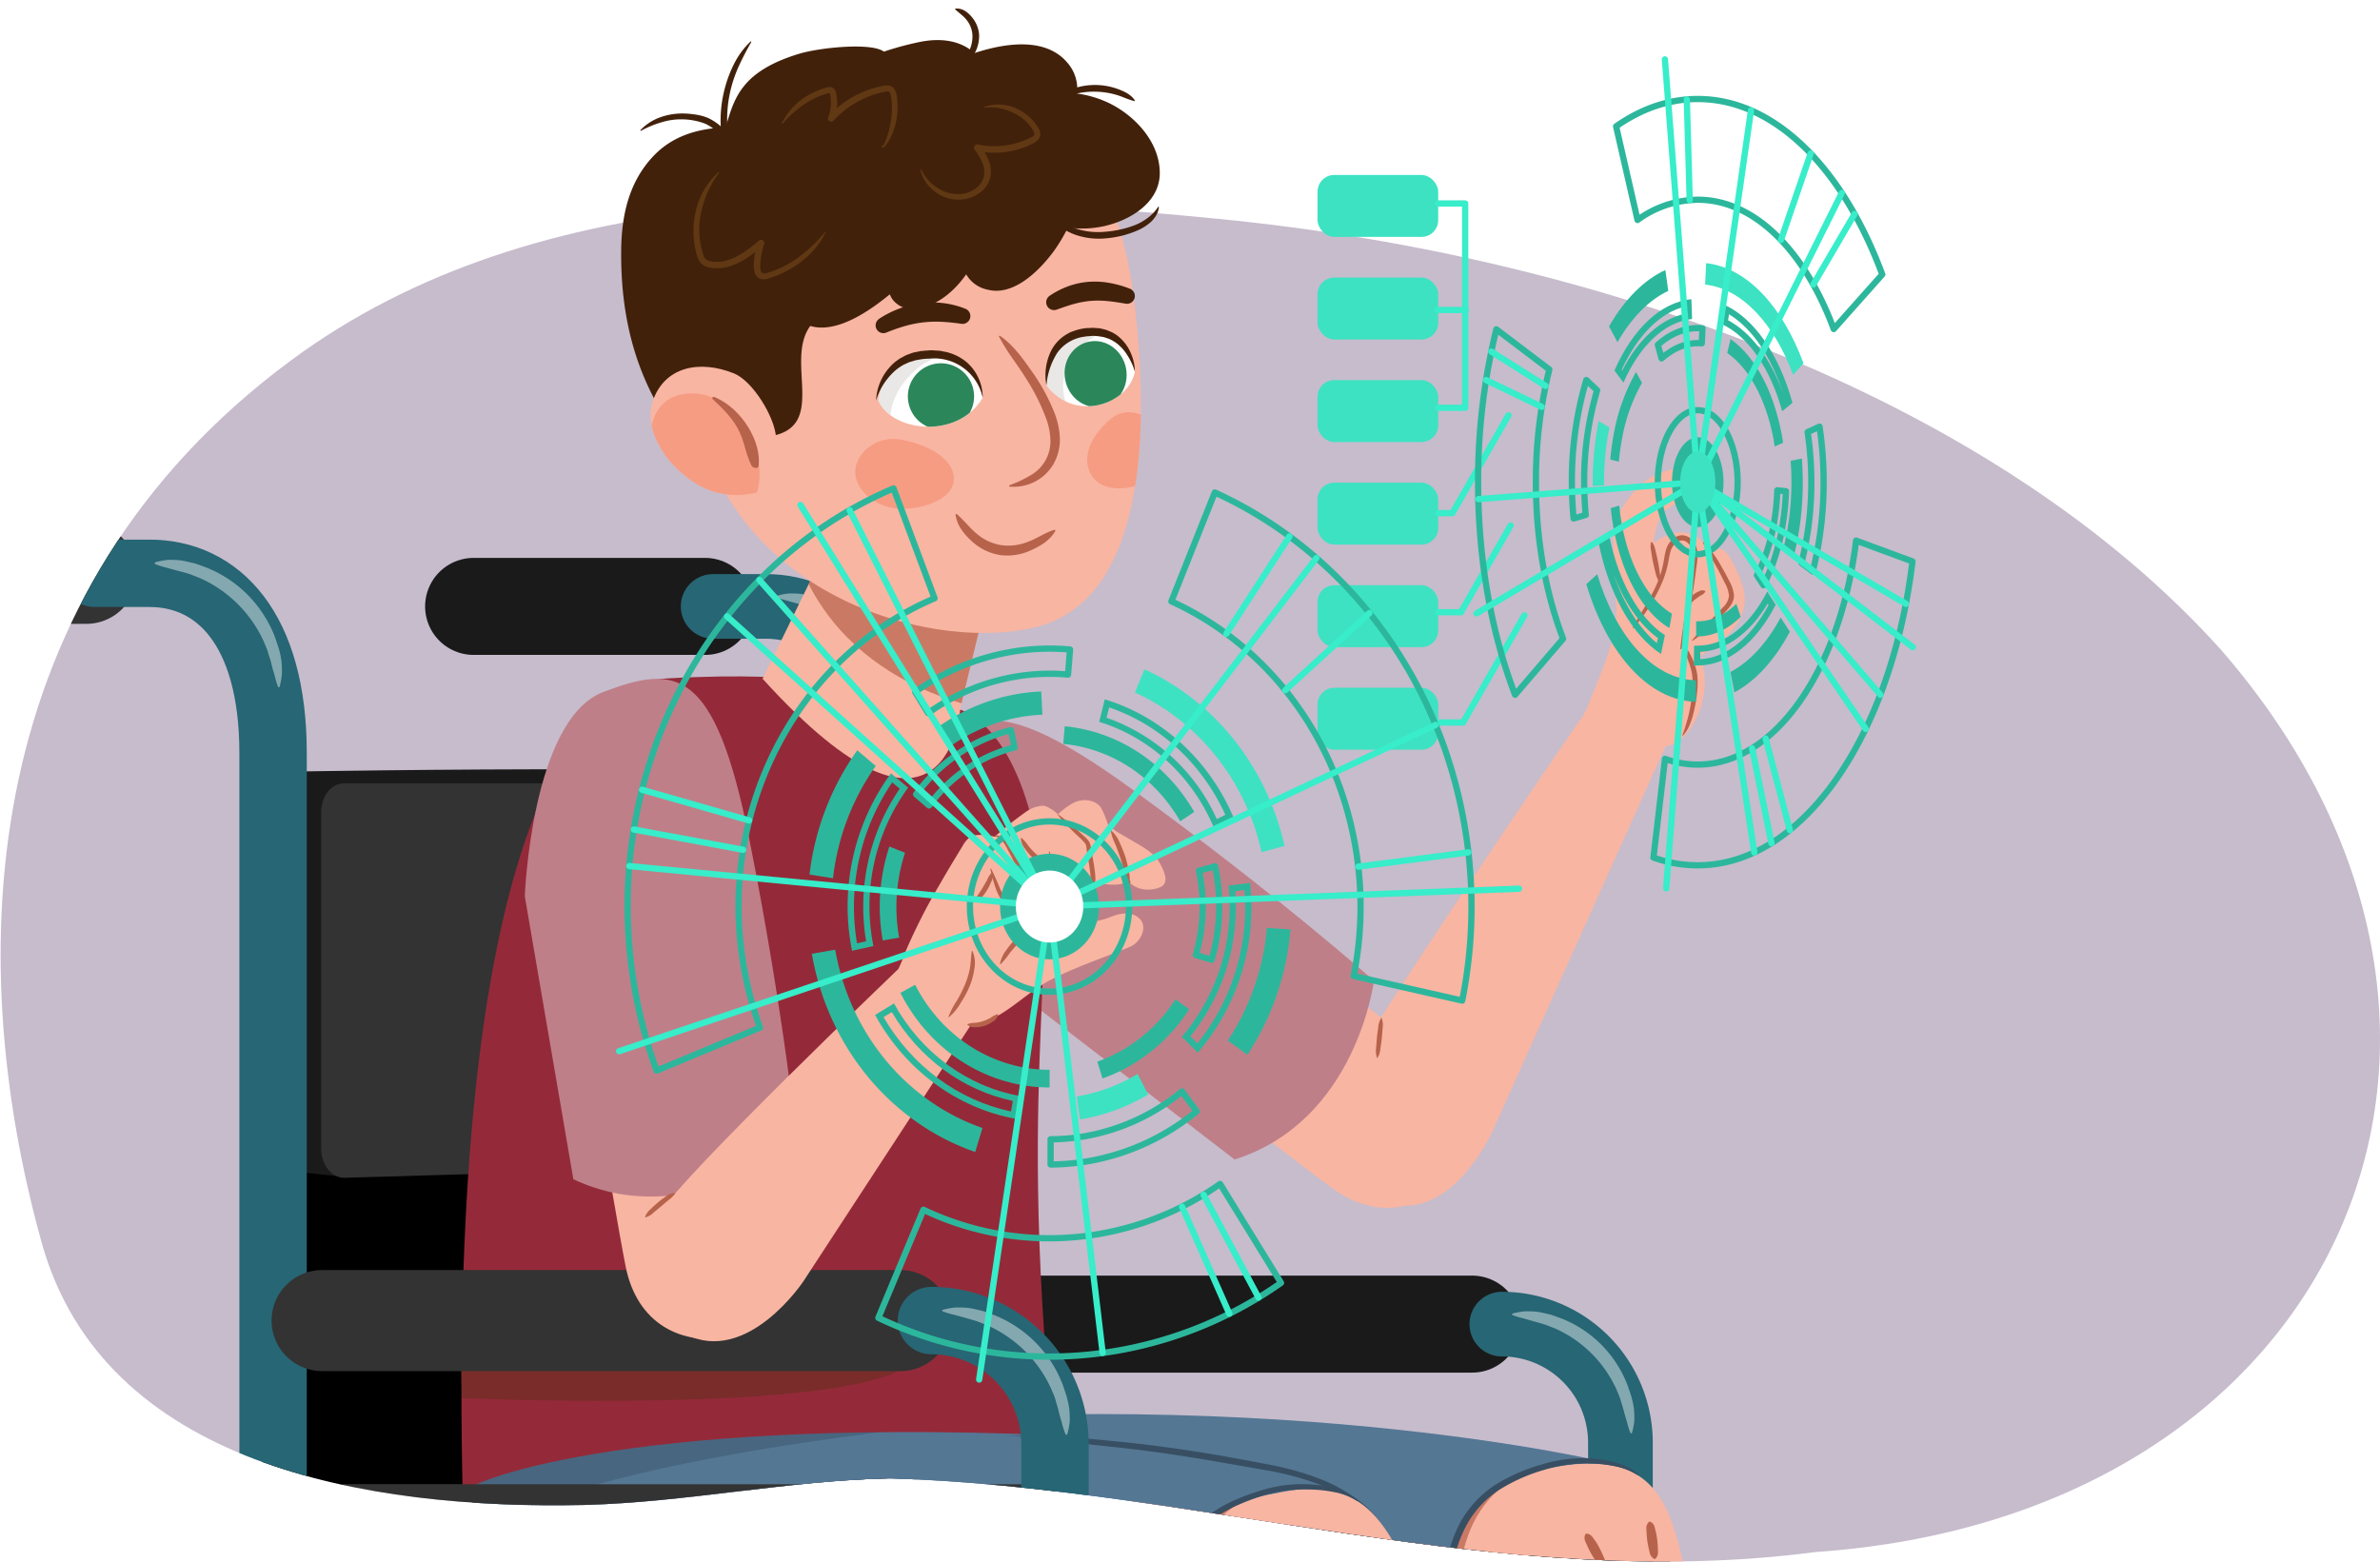 <svg xmlns="http://www.w3.org/2000/svg" xmlns:xlink="http://www.w3.org/1999/xlink" width="760" height="498.72" viewBox="0 0 760 498.72"><defs><clipPath id="a"><path d="M755.57-474.83c-19.47-242.94-328.15-226.54-509.06-224-45.92,2.9-93.28,8.88-132.83,32.83C4.76-592.87-20.6-419.3,17.12-298.85,61.18-185.93,148.61-174.29,254.86-194,407.08-208.32,613-92.1,720.23-246.19a260.63,260.63,0,0,0,37.11-100.65C763.51-388.5,758-432.56,755.57-474.83Z" fill="none"/></clipPath><clipPath id="b"><path d="M709.06,207.33C638.65,129.21,475.8-11.18,349.45-23.49,242.67-33.9,172.34,56.32,92.84,115.16-7,189.07-12.49,303.79,13.26,396.7c19.78,71.35,103.9,85.46,173.38,83.95,32.61-.86,64.74-7.78,97.36-8.51,98.67,3,195.63,36.68,295.65,23.55C748.16,484.1,814.89,328.81,709.06,207.33Z" fill="none"/></clipPath><clipPath id="c"><path d="M295.55,812.19C220.8,812.19,160,738.26,160,647.39s60.82-164.8,135.57-164.8,135.56,73.93,135.56,164.8S370.3,812.19,295.55,812.19Zm0-298c-57.3,0-103.92,59.73-103.92,133.15s46.62,133.15,103.92,133.15,103.91-59.73,103.91-133.15S352.85,514.24,295.55,514.24Z" fill="none"/></clipPath><clipPath id="d"><polygon points="507.25 467.89 445.84 459.97 436.6 533.68 487.32 532.56 487.32 483.2 507.25 467.89" fill="none"/></clipPath><clipPath id="e"><polygon points="424.07 476.65 362.66 468.73 353.41 542.43 404.13 541.31 404.13 491.95 424.07 476.65" fill="none"/></clipPath><clipPath id="f"><path d="M150.72,466.41S143,548.34,218.91,554s150.51,2.93,188.23,1.51c-26.31-1.94-34.74-15.43-34.84-37.8-.21-48.13,51.77-41.07,51.77-41.07S299.31,437.52,150.72,466.41Z" fill="none"/></clipPath><clipPath id="g"><path d="M86.39,861.9c-83.06,0-150.63-82.14-150.63-183.11S3.33,495.68,86.39,495.68,237,577.82,237,678.79,169.45,861.9,86.39,861.9Zm0-331c-63.67,0-115.46,66.36-115.46,147.94S22.72,826.73,86.39,826.73s115.46-66.36,115.46-147.94S150.05,530.85,86.39,530.85Z" fill="none"/></clipPath><clipPath id="h"><path d="M313.67,197.13l-7,29.06s-3.81,56.06-63.15-9.41L262.41,178Z" fill="#f8b5a2"/></clipPath><clipPath id="i"><path d="M362.24,96.47c5.89,49.43.55,95.11-30.52,103.56s-95.13-7.33-109.38-65.5c-11.63-47.45-.77-96.5,55.59-106.81C331.79,17.87,356.46,48,362.24,96.47Z" fill="#f8b5a2"/></clipPath><clipPath id="j"><path d="M208.39,128.26c3.72-11.21,15-13.43,26-9,5.9,2.38,13,13.77,13.44,20.52.14,2.4,1.21,15.94-6.41,17.61-11.44,2.5-19.45-1.89-25.92-8.37C210.43,143.94,206,135.51,208.39,128.26Z" fill="#f8b5a2"/></clipPath><clipPath id="k"><path d="M280.44,127.93c4.18,9.77,25.11,12.75,33.37-.88C311.11,109.78,282.86,107.21,280.44,127.93Z" fill="none"/></clipPath><clipPath id="l"><path d="M362.39,118.64c-1.82,10.28-18.91,16.59-28.23,4.5C333.43,105.7,356.75,98.63,362.39,118.64Z" fill="none"/></clipPath></defs><path d="M709.06,207.33c-70.41-78.12-194-125.14-320.32-137.46C282,59.46,172.34,56.32,92.84,115.16-7,189.07-12.49,303.79,13.26,396.7c19.78,71.35,103.9,85.46,173.38,83.95,32.61-.86,64.74-7.78,97.36-8.51,98.67,3,195.63,36.68,295.65,23.55C748.16,484.1,814.89,328.81,709.06,207.33Z" fill="#c6bccc"/><g clip-path="url(#a)"><path d="M206.76,157.22a11.85,11.85,0,0,0-2.12,7.42c.25,4.36-.27,8,2,9.37s11.18,4.1,24.54,8.07,18,8.09,27,12.32,22.21,5.65,28,5.32,11.28-.65,13.19-5.51,4.55-16-3.48-22.42S206.76,157.22,206.76,157.22Z" fill="#dbb991"/><path d="M238.4,79.13s1.74,43,4.94,47.88,15,18.85,30.77,27.43,26.42,15.26,24.66,22.66-7.21,14.28-22.82,9.34S252.52,172.46,237,169s-30.29-6.29-30.1-15.79,3.92-20.66,2.69-29.34-2.77-48-2.77-48S237,66.81,238.4,79.13Z" fill="#d4d4dd"/><path d="M269.2,183.18s2.63-17.67,17.78-20.73c0,0,14.07,3.57,10.5,17.64S269.2,183.18,269.2,183.18Z" fill="#fff"/><path d="M208.16,137.07s17.06,11.06,15.07,27.23c0,0-15,.13-17.52-6.29S205.48,154,208.16,137.07Z" fill="#fff"/><path d="M248.12,134s-17.12,6.82-23,32L243,171.55s3.32-18.43,16-27.19C258.93,144.36,257.91,139.31,248.12,134Z" fill="#8c6239"/><path d="M271.74,151.29s-13.06,4.89-18.15,27.08l15,5.58s-1.87-12.67,15.71-24.26C284.27,159.69,280.28,156,271.74,151.29Z" fill="#8c6239"/><path d="M300.25,190.15c-1.91,4.85-7.37,5.17-13.19,5.5s-19-1.09-28-5.32S245.41,182,232,178s-22.28-6.74-24.54-8.07-1.75-5-2-9.38c0-.2,0-.39,0-.59a11.66,11.66,0,0,0-.84,5c.25,4.37-.27,8,2,9.37s11.18,4.1,24.54,8.08,18,8.09,27,12.31,22.22,5.66,28,5.32,11.28-.65,13.19-5.5a29.78,29.78,0,0,0,1.86-7.54A29.18,29.18,0,0,1,300.25,190.15Z" fill="#604832"/><path d="M202.72,96.61l.85,12.75s2.16,4.13,19,1.94,18.71-6.1,18.71-6.1L237.75,91Z" fill="#566037"/><path d="M154.13-121.56s18.18,61.22,23,106.88,12.69,97.54,25.51,111.3a52.6,52.6,0,0,0,35.9-3.57s12.06-.46,10.29-56.44-26-191.69-26-191.69S151.32-168.59,154.13-121.56Z" fill="#7a8758"/><path d="M221,102c-.62.39-.95.65-.92,1s.31,2.38.31,2.38.24,2,.31,2.37.45.53,1.15.75c.62-.39,1-.65.92-1s-.31-2.37-.31-2.37-.24-2-.31-2.37S221.67,102.17,221,102Z" fill="#8b966d"/><path d="M229.55,100.1c-.62.39-1,.65-.92,1s.31,2.38.31,2.38.24,2,.31,2.37.44.53,1.14.75c.63-.4,1-.65.92-1s-.3-2.37-.3-2.37-.24-2-.31-2.37S230.25,100.32,229.55,100.1Z" fill="#8b966d"/><path d="M237.31,97.62c-.62.4-.95.65-.92,1s.31,2.37.31,2.37.24,2,.31,2.37.44.53,1.14.75c.63-.39,1-.65.92-1s-.3-2.38-.3-2.38-.24-2-.31-2.37S238,97.84,237.31,97.62Z" fill="#8b966d"/><path d="M125.77,138.91a11.94,11.94,0,0,1,2.55,7.29c0,4.37.73,8-1.45,9.47s-10.93,4.74-24.05,9.47S85.34,174.25,76.59,179s-21.85,6.93-27.68,6.93-11.3,0-13.48-4.74S30,165.51,37.61,158.58,125.77,138.91,125.77,138.91Z" fill="#dbb991"/><path d="M89.71,62.77s.73,43-2.19,48.09S73.68,130.53,58.38,140s-25.5,16.76-23.32,24.05,8,13.84,23.32,8S81,156.76,96.27,152.39s29.87-8,29.14-17.49-5.1-20.4-4.37-29.14,0-48.09,0-48.09S90.44,50.39,89.71,62.77Z" fill="#d4d4dd"/><path d="M123.15,74.8l.8,12.75s-1.61,4.37-18.54,4.37-19.34-3.65-19.34-3.65L87.68,73.7Z" fill="#566037"/><path d="M137.43-138.32s-4.37,53.55-3.28,99.45,0,98.36-10.93,113.67a52.58,52.58,0,0,1-36.06,1.09S75.14,77,69.67,21.24,70.76-172.2,70.76-172.2,134.15-185.32,137.43-138.32Z" fill="#7a8758"/><path d="M105.74,82.45c-.67.3-1,.51-1,.88s0,2.39,0,2.39,0,2,0,2.4.38.58,1,.88c.66-.3,1-.51,1-.88s0-2.4,0-2.4,0-2,0-2.39S106.4,82.75,105.74,82.45Z" fill="#8b966d"/><path d="M97,81.72c-.66.3-1,.51-1,.88S96,85,96,85s0,2,0,2.39.38.58,1,.88c.67-.3,1-.51,1.05-.88S98,85,98,85s0-2,0-2.4S97.66,82,97,81.72Z" fill="#8b966d"/><path d="M89,80.26c-.67.31-1,.52-1,.88s0,2.4,0,2.4,0,2,0,2.39.37.58,1,.89c.67-.31,1-.52,1-.89s0-2.39,0-2.39,0-2,0-2.4S89.65,80.57,89,80.26Z" fill="#8b966d"/><path d="M64.94,168.42S61.29,150.93,46,148.75c0,0-13.84,4.37-9.47,18.21S64.94,168.42,64.94,168.42Z" fill="#fff"/><path d="M123.22,118.88s-16.39,12-13.48,28.05c0,0,14.94-.73,17.13-7.29S126.87,135.63,123.22,118.88Z" fill="#fff"/><path d="M83.15,118.15s17.49,5.83,24.77,30.6l-17.48,6.56S86.07,137.09,73,129.08C73,129.08,73.68,124,83.15,118.15Z" fill="#8c6239"/><path d="M60.56,136.73s13.32,4.13,19.68,26l-14.62,6.43s1.14-12.75-17.08-23.32C48.54,145.83,52.3,141.87,60.56,136.73Z" fill="#8c6239"/><path d="M34.33,177.16c2.19,4.74,7.65,4.74,13.48,4.74s19-2.19,27.69-6.92,13.12-9.11,26.23-13.85,21.86-8,24-9.47,1.46-5.1,1.46-9.47c0-.21,0-.39,0-.59a11.6,11.6,0,0,1,1.13,5c0,4.37.73,8-1.45,9.47s-10.93,4.74-24.05,9.48-17.48,9.1-26.23,13.84-21.85,6.92-27.68,6.92-11.3,0-13.48-4.73a29.81,29.81,0,0,1-2.29-7.43A30.15,30.15,0,0,0,34.33,177.16Z" fill="#604832"/><path d="M227.72-120.83s-19.67,18.21-51,18.21c0,0,6.56,75.78,3.64,107.83,0,0-8-54.64-14.57-80.14s-10.2-36.43-10.2-36.43,47.36-2.92,69.95-19Z" fill="#646d46"/></g><g clip-path="url(#b)"><path d="M315.11,263.47s11.15-22.86,43.66,0,98.79,74.23,98.79,74.23,18.64,20.75,8.43,34.86-25.72,17.61-40.31,7.11-102.51-79.14-102.51-79.14S305.06,283.46,315.11,263.47Z" fill="#f8b5a2"/><path d="M295.78,249.41c11-21.95,20.39-30.37,66.27,3.05s76.69,60.78,76.69,60.78-5.52,44.78-44.51,57.07l-72.67-55.95S284.81,271.36,295.78,249.41Z" fill="#bf7f88"/><path d="M532.3,237.36,476.73,361s-12.94,29.7-34.27,23.17C427.3,379.53,422.67,362,428.07,347c4.31-12,76.75-117.52,76.75-117.52Z" fill="#f8b5a2"/><path d="M515.11,180.62l.2-13.48s3.33-7.68,8.93-12.53c4.15-3.61,9.19-4.72,13.48-5.69,1.44-.33,3.22-.5,4.13.67a3.07,3.07,0,0,1,.53,2c-.16,5.6-11.19,11.71-11.19,11.71a30.45,30.45,0,0,0-3.14,9.3c-1,5.72-1,13.6.2,18.32a53.23,53.23,0,0,1,5.8-15.81c.75-1.35,1.79-2.81,3.33-2.93,2.87-.23,3.67,3.85,3.38,6.71q-.87,8.63-1.75,17.25a44.77,44.77,0,0,0-.33,8.18c.21,2.7.91,5.34,1.19,8,1.27,12.21-6,23.48-13,33.57a12.76,12.76,0,0,1-4,4.25c-4.12,2.26-9.09-.48-13-3.13-2.7-1.85-7.8-7.46-7.79-11,0-1.68,4.1-8.29,4.91-10.42,3.22-8.53,7.74-17.71,9-26.77C516.62,193.77,515.11,180.62,515.11,180.62Z" fill="#f8b5a2"/><path d="M541.66,171.42c1.25.79,2.28,1.92,3.6,2.58,1.6.78,3.52.82,5,1.74s2.43,2.66,3.24,4.29c1.9,3.84,3.85,7.91,3.6,12.19-.46,7.73-7.66,13.08-14.16,17.29,4.83,13.2-3.36,28.05-11.08,28.84-3.46.36-5.54,4.1-8.41,2.14-3.37-2.3-5.43.08-4.69-3.93a187.47,187.47,0,0,0,3.12-37.23c-.09-5.59-1.15-11.37-.78-16.93.24-3.47,2-5.66,4.77-7.64C530.31,171.56,536.32,168,541.66,171.42Z" fill="#f8b5a2"/><path d="M527.37,173.6a.15.15,0,0,1-.19,0,.38.38,0,0,1-.08-.13.24.24,0,0,1,.13-.28.41.41,0,0,1,.5.19l.25.41a5.79,5.79,0,0,1,.32.73c.16.51.26,1,.39,1.52.26,1,.47,2,.69,3.06s.38,2,.52,3.08c.08.52.18,1,.21,1.56a4.14,4.14,0,0,1,0,.85c0,.3-.22.75-.6.83l-.12-.15c.06-.26-.06-.4-.15-.61a4.33,4.33,0,0,1-.3-.68c-.17-.5-.27-1-.4-1.52-.26-1-.48-2-.7-3s-.38-2.05-.53-3.09c-.07-.52-.18-1-.22-1.55a5.36,5.36,0,0,1,0-.8c0-.11,0-.33.08-.36s.05.05.22,0,.06-.11,0-.12l0,0s-.11,0-.1,0Z" fill="#b7624b"/><path d="M521.34,200.52c2.87-5.29,6.36-10.18,8.42-15.71A34.55,34.55,0,0,0,531,180.6c.33-1.42.48-2.89.86-4.43a7.3,7.3,0,0,1,2.53-4.21,4.68,4.68,0,0,1,2.49-1,4.34,4.34,0,0,1,2.61.75,6.19,6.19,0,0,1,2.48,4.34,17.63,17.63,0,0,1-.2,4.68q-.59,4.47-1.27,8.92c-.47,3-.93,5.93-1.51,8.88-.28,1.47-.59,2.94-.94,4.4s-.72,2.92-1.13,4.37l-.37,0,.09-.93h.2l.08.93-.37,0c.33-3,.77-5.95,1.21-8.91s.94-5.91,1.36-8.87.81-5.93,1.16-8.9a16.31,16.31,0,0,0,.16-4.27,5.23,5.23,0,0,0-.61-1.86,4.14,4.14,0,0,0-1.24-1.38,2.66,2.66,0,0,0-1.63-.5,3,3,0,0,0-1.64.64,5.73,5.73,0,0,0-2,3.34c-.36,1.37-.55,2.89-.91,4.39a33.05,33.05,0,0,1-1.37,4.37,53.51,53.51,0,0,1-9.56,15.33Z" fill="#b7624b"/><path d="M537.33,206.25s.14,0,.14-.05v-.07h0l0,0,.11.07.19.15.37.34a9.06,9.06,0,0,1,.66.73,10.93,10.93,0,0,1,1,1.66,24.63,24.63,0,0,1,1.5,3.6,14.84,14.84,0,0,1,.77,3.89,29.77,29.77,0,0,1-.07,3.9,46.34,46.34,0,0,1-1.31,7.59,25,25,0,0,1-1.23,3.66,10.64,10.64,0,0,1-2.1,3.27l-.16-.11a54.91,54.91,0,0,0,2.16-7.15,51.11,51.11,0,0,0,1.09-7.38,30.16,30.16,0,0,0,0-3.68,14,14,0,0,0-.64-3.54,25.72,25.72,0,0,0-1.26-3.47l-.75-1.68-.35-.88-.16-.46-.07-.23,0-.12v-.11a.12.12,0,0,1,0,0,.11.11,0,0,1,0-.05c0-.06.15-.08.15,0Z" fill="#b7624b"/><path d="M543.9,173.1a33.5,33.5,0,0,1,5.82,7.88c.82,1.41,1.62,2.84,2.34,4.31a11.75,11.75,0,0,1,1.65,4.91,5.62,5.62,0,0,1-.77,2.7,11.93,11.93,0,0,1-1.59,2.07c-1.13,1.2-2.29,2.32-3.46,3.46a44.17,44.17,0,0,1-7.49,6.27l-.13-.14a81.54,81.54,0,0,1,6.62-7.13c1.13-1.15,2.25-2.34,3.33-3.5a5.78,5.78,0,0,0,1.89-3.73,10.72,10.72,0,0,0-1.43-4.23c-.71-1.44-1.43-2.88-2.2-4.29-1.53-2.83-3.35-5.47-4.73-8.46Z" fill="#b7624b"/><path d="M538.9,192.8c-.19-.86.31-1.3.69-1.79a8.25,8.25,0,0,1,1.36-1.28,8.81,8.81,0,0,1,1.65-.9,2,2,0,0,1,1.91-.1l.06.18a2.71,2.71,0,0,1-1.34,1.19c-.46.29-.91.59-1.34.92a15.21,15.21,0,0,0-1.28,1c-.44.34-.69.8-1.55.89Z" fill="#b7624b"/><ellipse cx="295.55" cy="647.39" rx="119.74" ry="148.97" fill="none" stroke="#4d4d4d" stroke-miterlimit="10" stroke-width="31.65"/><g clip-path="url(#c)"><path d="M284.65,852c-47,0-91-21.54-123.75-60.64-31.8-37.93-49.31-88.13-49.31-141.35S129.1,546.58,160.9,508.64C193.68,469.54,237.63,448,284.65,448s91,21.54,123.75,60.64c31.8,37.94,49.32,88.13,49.32,141.35S440.2,753.41,408.4,791.34C375.62,830.44,331.67,852,284.65,852Zm0-365c-73.27,0-132.89,73.1-132.89,163s59.62,163,132.89,163,132.89-73.1,132.89-163S357.92,487,284.65,487Z" fill="#666"/></g><rect x="83.68" y="368.89" width="200.78" height="105.31"/><rect x="281.13" y="481.06" width="236.31" height="87.77" fill="#333"/><polyline points="281.13 568.83 281.13 488.56 517.45 488.56 517.45 568.83 281.13 568.83"/><line x1="225.15" y1="193.67" x2="151.24" y2="193.67" fill="none" stroke="#1a1a1a" stroke-linecap="round" stroke-linejoin="round" stroke-width="30.98"/><polyline points="282.37 301.77 282.37 611.4 282.37 647.52 517.45 647.52 517.45 748.44" fill="none" stroke="#1a444d" stroke-linecap="round" stroke-linejoin="round" stroke-width="20.65"/><path d="M227.72,193.67h16.79c20.91,0,37.86,17,37.86,48.62v81" fill="none" stroke="#276674" stroke-linecap="round" stroke-linejoin="round" stroke-width="20.65"/><line x1="470.09" y1="422.89" x2="297.39" y2="422.89" fill="none" stroke="#1a1a1a" stroke-linecap="round" stroke-linejoin="round" stroke-width="30.98"/><path d="M517.45,568.83V460.75a37.87,37.87,0,0,0-37.87-37.86" fill="none" stroke="#276674" stroke-linecap="round" stroke-linejoin="round" stroke-width="20.65"/><path d="M248,190.29a22.54,22.54,0,0,1,3.83-.74,31.34,31.34,0,0,1,3.87.12c1.28.19,2.54.53,3.8.81s2.47.82,3.7,1.23a37.2,37.2,0,0,1,21.48,21.5c.41,1.24.87,2.45,1.23,3.7s.61,2.52.78,3.8a33.43,33.43,0,0,1,.12,3.87,24.6,24.6,0,0,1-.7,3.83.26.26,0,0,1-.32.18.3.3,0,0,1-.17-.16v0a26.51,26.51,0,0,1-1.07-3.6c-.35-1.18-.72-2.32-1-3.48s-.71-2.27-1-3.41-.86-2.2-1.28-3.3a38.91,38.91,0,0,0-19.5-19.47c-1.09-.42-2.18-.89-3.29-1.28s-2.27-.65-3.41-1-2.31-.6-3.47-1a24.3,24.3,0,0,1-3.6-1.12h0a.27.27,0,0,1-.15-.35A.35.35,0,0,1,248,190.29Z" fill="#84a8b0"/><path d="M520.63,457.63a24.56,24.56,0,0,1-1.12-3.59c-.36-1.17-.7-2.32-1-3.48s-.68-2.27-1-3.41-.86-2.2-1.28-3.29a38.91,38.91,0,0,0-19.47-19.5c-1.1-.42-2.19-.89-3.3-1.28s-2.27-.67-3.41-1-2.3-.63-3.47-1A24.78,24.78,0,0,1,483,420h0a.26.26,0,0,1-.15-.33.26.26,0,0,1,.18-.16,24.26,24.26,0,0,1,3.82-.7,35.82,35.82,0,0,1,3.87.12c1.28.17,2.54.5,3.81.78s2.46.82,3.69,1.23a37.12,37.12,0,0,1,21.5,21.48c.41,1.23.87,2.45,1.23,3.7s.63,2.52.81,3.8a33.44,33.44,0,0,1,.13,3.87,22.56,22.56,0,0,1-.75,3.83.25.25,0,0,1-.33.17.27.27,0,0,1-.17-.14Z" fill="#84a8b0"/><path d="M293.18,361.83,107.45,375.61,92.23,374c-5.15-2.75-6.32-5.77-6.32-10.87V255.59c0-5.1,3.27-9.2,7.3-9.16,0,0,191.62-3.48,203,4.64l4.28,101.6C300.48,357.77,297.21,361.87,293.18,361.83Z" fill="#1a1a1a"/><path d="M293.18,370.8l-183.31,5.36c-4,0-7.3-4.21-7.3-9.31V259.34c0-5.1,3.27-9.2,7.3-9.16l183.31,0c4,0,7.3,4.21,7.3,9.31V361.64C300.48,366.74,297.21,370.84,293.18,370.8Z" fill="#333"/><path d="M494.89,547.33s38.73-6,40-24.89-1.6-43-25.24-50.71-40.54,1.89-40.54,1.89-30.72,11.77-23.05,37.31,14.29,32.51,24.59,34.69S494.89,547.33,494.89,547.33Z" fill="#384f63"/><polygon points="507.25 467.89 445.84 459.97 436.6 533.68 487.32 532.56 487.32 483.2 507.25 467.89" fill="#f8b5a2"/><g clip-path="url(#d)"><path d="M489.74,544.06s-34.86-14.13-20.94-53.63c8-22.81,34.84-29.11,54-20.43l-.39-9-29.1-15.32-38.42,13.88-14.12,33.86,13.66,42.9,28.94,15Z" fill="#b7624b" opacity="0.7"/></g><path d="M238.39,458.22s-7.75,81.93,68.19,87.6,150.51,2.93,188.23,1.5c-26.31-1.93-33-15.43-33.08-37.79-.21-48.13,54-41.87,54-41.87S400.93,439.06,238.39,458.22Z" fill="#547794"/><path d="M407.14,555.52s38.81-5.94,40.08-24.88-1.6-43-25.29-50.72-40.63,1.9-40.63,1.9-30.77,11.76-23.09,37.3,14.32,32.51,24.64,34.69S407.14,555.52,407.14,555.52Z" fill="#384f63"/><polygon points="424.07 476.65 362.66 468.73 353.41 542.43 404.13 541.31 404.13 491.95 424.07 476.65" fill="#f8b5a2"/><g clip-path="url(#e)"><path d="M401.93,552S367.07,537.84,381,498.35c8-22.81,34.84-29.12,54-20.43l-.4-9L405.46,453.6,367,467.48l-14.12,33.86,13.66,42.91,28.94,15Z" fill="#b7624b" opacity="0.7"/></g><path d="M443.73,493.66a22.64,22.64,0,0,0-4.13-7,37.34,37.34,0,0,0-5.87-5.58,53.6,53.6,0,0,0-14.32-7.64,91.62,91.62,0,0,0-15.89-4q-8.16-1.47-16.32-2.86c-10.88-1.88-21.8-3.44-32.78-4.57s-22-1.82-33-3.15l0-.26a280.37,280.37,0,0,1,33.16,1.57c11,1,22,2.52,32.94,4.33,5.46.92,10.89,1.95,16.33,3a95.11,95.11,0,0,1,16.17,4.26,52.9,52.9,0,0,1,14.72,8.09,31.26,31.26,0,0,1,5.8,6.14,19.44,19.44,0,0,1,3.42,7.67Z" fill="#384f63"/><path d="M150.72,466.41S143,548.34,218.91,554s150.51,2.93,188.23,1.51c-26.31-1.94-34.74-15.43-34.84-37.8-.21-48.13,51.77-41.07,51.77-41.07S299.31,437.52,150.72,466.41Z" fill="#547794"/><g clip-path="url(#f)"><path d="M299.2,455.35s-133.19,12.8-152,40.12c-1,1.45-13.23-25.61-13.23-25.61l104.15-23.05Z" fill="#384f63" opacity="0.4"/></g><path d="M252.66,216.68s-14.28-1.48-39.79,0c-36.43,2.06-69.46,71.91-65.13,260.27-.07-3.15,50.37-24.41,188.46-18.58-12.51-125,4.93-157.44-7.81-200.73-8.77-29.78-23.68-31.54-23.68-31.54Z" fill="#942a39"/><path d="M147.59,446.53s122.17,5.37,142.67-10.67l-144.7-22Z" fill="#533016" opacity="0.4"/><rect x="85.91" y="474.04" width="250.98" height="108.04" fill="#333"/><rect x="85.91" y="482.38" width="250.98" height="99.71" fill="#1a1a1a"/><line x1="27.57" y1="183.1" x2="-49.46" y2="183.1" fill="none" stroke="#333" stroke-linecap="round" stroke-linejoin="round" stroke-width="32.28"/><path d="M30.25,183.1h17.5c21.79,0,39.45,17.67,39.45,57.4V697.74" fill="none" stroke="#276674" stroke-linecap="round" stroke-linejoin="round" stroke-width="21.52"/><line x1="287.54" y1="421.76" x2="102.86" y2="421.76" fill="none" stroke="#333" stroke-linecap="round" stroke-linejoin="round" stroke-width="32.28"/><path d="M336.89,582.09V461.22a39.45,39.45,0,0,0-39.46-39.46" fill="none" stroke="#276674" stroke-linecap="round" stroke-linejoin="round" stroke-width="21.52"/><path d="M49.57,179.59a24.47,24.47,0,0,1,4-.78,34.17,34.17,0,0,1,4,.14c1.34.18,2.64.54,4,.84s2.57.85,3.85,1.28A38.86,38.86,0,0,1,79,189.88a39.25,39.25,0,0,1,8.8,13.59c.43,1.29.9,2.56,1.28,3.86s.63,2.63.82,4a34.14,34.14,0,0,1,.12,4,25.36,25.36,0,0,1-.73,4,.27.27,0,0,1-.51,0v0a27.34,27.34,0,0,1-1.12-3.75c-.38-1.22-.74-2.42-1-3.63s-.74-2.36-1.06-3.54-.9-2.3-1.33-3.44a40.62,40.62,0,0,0-20.32-20.3c-1.15-.43-2.28-.93-3.44-1.33s-2.36-.68-3.55-1-2.4-.63-3.62-1a26.39,26.39,0,0,1-3.75-1.17h0a.28.28,0,0,1-.15-.36A.27.27,0,0,1,49.57,179.59Z" fill="#84a8b0"/><path d="M340.22,458a24.27,24.27,0,0,1-1.17-3.74c-.38-1.22-.74-2.42-1-3.62s-.71-2.37-1-3.55-.89-2.3-1.33-3.44a40.52,40.52,0,0,0-20.3-20.32c-1.14-.44-2.27-.93-3.43-1.33s-2.37-.7-3.55-1.06-2.41-.63-3.63-1a27.34,27.34,0,0,1-3.75-1.12h0a.27.27,0,0,1-.16-.35.3.3,0,0,1,.18-.17,26.78,26.78,0,0,1,4-.72,34.14,34.14,0,0,1,4,.12c1.34.18,2.65.52,4,.82s2.56.85,3.85,1.28a38.75,38.75,0,0,1,22.41,22.38c.42,1.29.9,2.56,1.27,3.86s.66,2.62.85,4a32.08,32.08,0,0,1,.13,4,23.16,23.16,0,0,1-.78,4,.28.28,0,0,1-.34.19.3.3,0,0,1-.17-.16Z" fill="#84a8b0"/><ellipse cx="86.39" cy="678.79" rx="133.04" ry="165.53" fill="none" stroke="#666" stroke-miterlimit="10" stroke-width="35.17"/><g clip-path="url(#g)"><path d="M74.28,906.11c-52.24,0-101.08-23.93-137.5-67.38C-98.56,796.58-118,740.81-118,681.68s19.46-114.91,54.8-157.06C-26.8,481.17,22,457.25,74.28,457.25s101.07,23.92,137.5,67.37c35.33,42.15,54.79,97.93,54.79,157.06s-19.46,114.9-54.79,157.05C175.35,882.18,126.52,906.11,74.28,906.11Zm0-405.5c-81.42,0-147.65,81.23-147.65,181.07S-7.14,862.75,74.28,862.75s147.65-81.23,147.65-181.07S155.69,500.61,74.28,500.61Z" fill="gray"/></g><path d="M448,729.65,387.17,531.94S376.94,486,401.6,478.5c29.66-9.05,38.79,3.59,47.67,22.42,7.1,15,37.5,210.38,37.5,210.38s8.85,19.63-14.26,26.86C447,746.15,448,729.65,448,729.65Z" fill="#f8b5a2"/><path d="M534.74,720.11l-60.81-196s-4.94-48.54,17.63-54.3c33-8.43,40,7,44.48,23.27,4.4,16,37.49,210.39,37.49,210.39s6.4,27.11-9.33,31.06C538.23,741.11,534.74,720.11,534.74,720.11Z" fill="#f8b5a2"/><path d="M313.67,197.13l-7,29.06s-3.81,56.06-63.15-9.41L262.41,178Z" fill="#f8b5a2"/><g clip-path="url(#h)"><path d="M330.94,215.1l-10.37,12.31s-47.53-4.23-64.82-46.25l20.77-16Z" fill="#b7624b" opacity="0.7"/></g><path d="M197.34,244.43S221,235.19,229.43,274s22.3,121.54,22.3,121.54-.36,27.89-17.43,31.34-30.85-4.49-34.45-22.1-21.72-127.67-21.72-127.67S176.4,252.31,197.34,244.43Z" fill="#f8b5a2"/><path d="M192.66,221c23-8.7,35.59-8.5,46.65,47.17s15.18,96.67,15.18,96.67-34.41,29.18-71.4,11.78l-15.51-90.39S169.72,229.69,192.66,221Z" fill="#bf7f88"/><path d="M362.24,96.47c5.89,49.43.55,95.11-30.52,103.56s-95.13-7.33-109.38-65.5c-11.63-47.45-.77-96.5,55.59-106.81C331.79,17.87,356.46,48,362.24,96.47Z" fill="#f8b5a2"/><g clip-path="url(#i)"><path d="M370.76,138.49a12.49,12.49,0,0,1-6.28,16c-6,2.54-13.88,2.13-16.45-3.67s1.06-12.61,7.13-17.36C360.34,129.44,368.19,132.68,370.76,138.49Z" fill="#f69c83"/></g><path d="M354.31,33a34.62,34.62,0,0,0-10.39-3.13,12.65,12.65,0,0,0-3-9.75c-6.55-7.92-18.79-6.79-29.75-3.17-4-3.64-9.95-5.08-17.51-3.54a98.19,98.19,0,0,0-11.41,3.08c-4-3-20.6-1.31-27.25.74-17.58,5.39-20.29,13.49-22.84,21.92-.23.74-1,1-1.43,1.58-8.23.46-16.12,2.77-22.15,9.19-7.84,8.33-10.13,19-10.22,30.22-.24,27.69,8,49.89,27,69.69,5.37,5.6,14.92,2.42,16.11-3.46,2.17-1.28.33-6.49,3.63-6.92,19.79-2.56,5.25-23.9,13.64-35.35,7.54,2.24,17-3.18,25.4-10.1.09.21.18.42.28.62,1.59,3.33,6.11,4.92,9.42,4,6.29-1.79,11-5.76,14.69-11a10.24,10.24,0,0,0,6.8,4.88c8.4,2.2,16.64-6.14,21.19-12.3A52.47,52.47,0,0,0,341,72.68a33.15,33.15,0,0,0,11.41-.42c8.27-1.81,18.11-7.46,17.94-17.26S362.39,37,354.31,33Z" fill="#42210b"/><path d="M314.36,34.12a13.72,13.72,0,0,1,10.45.64,15.73,15.73,0,0,1,4.45,3.11A16.89,16.89,0,0,1,331,40c.25.4.51.75.74,1.19a3.49,3.49,0,0,1,.46,1.7,2.81,2.81,0,0,1-.77,1.78,5.46,5.46,0,0,1-1.26,1c-.85.45-1.62.79-2.46,1.15a28,28,0,0,1-5.14,1.48,26.94,26.94,0,0,1-10.66-.1L313,46.5a22,22,0,0,1,2.52,4.29,9.82,9.82,0,0,1,.83,5.17,8.08,8.08,0,0,1-2.43,4.73,11,11,0,0,1-4.47,2.59,12.16,12.16,0,0,1-9.84-1.34,13,13,0,0,1-3.68-3.35,11.32,11.32,0,0,1-2-4.46A.13.13,0,0,1,294,54a.15.15,0,0,1,.15.07,14,14,0,0,0,6.2,6.5,11,11,0,0,0,8.49,1c2.75-.87,5.15-3.09,5.44-5.8a7.9,7.9,0,0,0-.72-4.09,19.55,19.55,0,0,0-2.32-3.87,1.05,1.05,0,0,1,.23-1.47,1.09,1.09,0,0,1,.83-.19h0a25.9,25.9,0,0,0,9.85.13A26.39,26.39,0,0,0,327,44.89c.75-.3,1.56-.65,2.24-1s1.08-.79,1.07-1.09a4.1,4.1,0,0,0-.83-1.77,13.93,13.93,0,0,0-5.4-4.76,17.22,17.22,0,0,0-9.64-1.9.12.12,0,0,1-.14-.11A.13.13,0,0,1,314.36,34.12Z" fill="#603813"/><path d="M263.6,74.33A25.87,25.87,0,0,1,258,81.76,31,31,0,0,1,250.29,87a32.53,32.53,0,0,1-4.37,1.78,5.25,5.25,0,0,1-2.74.35,2.8,2.8,0,0,1-1.5-.87,3.5,3.5,0,0,1-.74-1.39,8.21,8.21,0,0,1-.23-2.59,23.83,23.83,0,0,1,.21-2.39,23.42,23.42,0,0,1,1.15-4.65l1.66,1.15c-3.26,2.78-6.82,5.6-11.28,6.81a13.64,13.64,0,0,1-3.43.47l-.87,0-.87-.1a7.16,7.16,0,0,1-1.79-.43A4.44,4.44,0,0,1,223.78,84a5.27,5.27,0,0,1-1-1.71,14.1,14.1,0,0,1-.48-1.63,15.35,15.35,0,0,1-.37-1.63A27.69,27.69,0,0,1,222.57,66a23.39,23.39,0,0,1,6.89-11,.13.13,0,0,1,.18,0,.14.14,0,0,1,0,.17,32.66,32.66,0,0,0-5.43,11.25,26.39,26.39,0,0,0-.36,12.27c.09.5.23,1,.37,1.49a12.08,12.08,0,0,0,.44,1.43,2.48,2.48,0,0,0,1.56,1.65,5,5,0,0,0,1.34.3l.72.08H229a11.47,11.47,0,0,0,2.9-.41,19.29,19.29,0,0,0,5.47-2.59,47.18,47.18,0,0,0,5-3.79h0a1,1,0,0,1,1.46.12,1.05,1.05,0,0,1,.19,1A22.07,22.07,0,0,0,243,82.22c-.1.72-.17,1.45-.2,2.18a6.42,6.42,0,0,0,.11,2c.16.57.39.8.74.9a3.6,3.6,0,0,0,1.74-.28,30.15,30.15,0,0,0,4.15-1.6,30.9,30.9,0,0,0,3.9-2.16A37.41,37.41,0,0,0,257,80.59a46.57,46.57,0,0,0,6.39-6.4.13.13,0,0,1,.18,0A.12.12,0,0,1,263.6,74.33Z" fill="#603813"/><path d="M249.65,39.39a21.07,21.07,0,0,1,10.45-10,23.87,23.87,0,0,1,3.47-1.33,6.63,6.63,0,0,1,1-.26,2,2,0,0,1,1.59.38,2.35,2.35,0,0,1,.76,1.29c.08.35.14.64.19,1a14.9,14.9,0,0,1-.66,7.57L264.72,37a30.66,30.66,0,0,1,8.52-6.54,32.23,32.23,0,0,1,5-2.08c.86-.27,1.73-.51,2.61-.7.43-.11.88-.18,1.32-.27a5.25,5.25,0,0,1,1.6-.1,2.68,2.68,0,0,1,1.73,1,4.23,4.23,0,0,1,.72,1.53,10,10,0,0,1,.24,1.42c.06.45.09.9.12,1.35a24.91,24.91,0,0,1-.28,5.39,21.3,21.3,0,0,1-1.56,5.15,18.25,18.25,0,0,1-1.26,2.35c-.24.38-.51.74-.75,1.1a1,1,0,0,1-.69.51.4.4,0,0,1-.31-.12.35.35,0,0,1-.09-.3.5.5,0,0,1,.12-.24.25.25,0,0,1,.18-.08.27.27,0,0,1,.17.09.09.09,0,0,1,0,.12h0l-.15,0s.08,0,.07,0,0,0,0,.06,0,0,0,0,0,0,0,0a.88.88,0,0,0,.22-.36c.16-.4.35-.79.49-1.19.32-.8.58-1.62.84-2.42a32.58,32.58,0,0,0,1.06-5,25.42,25.42,0,0,0,.12-5,15.41,15.41,0,0,0-.34-2.4,2.51,2.51,0,0,0-.39-.82.7.7,0,0,0-.48-.26,10.59,10.59,0,0,0-2.22.39c-.81.2-1.62.42-2.42.69a29.58,29.58,0,0,0-4.63,2,30.62,30.62,0,0,0-8,6.1h0a1,1,0,0,1-1.73-1.06,13.34,13.34,0,0,0,.65-6.54c0-.27-.1-.56-.14-.8s-.13-.32-.07-.26.08,0-.11,0a4.47,4.47,0,0,0-.73.18,21.93,21.93,0,0,0-3.24,1.16,27.87,27.87,0,0,0-5.9,3.59,38.85,38.85,0,0,0-5.11,4.85.13.13,0,0,1-.18,0A.14.14,0,0,1,249.65,39.39Z" fill="#603813"/><path d="M208.39,128.26c3.72-11.21,15-13.43,26-9,5.9,2.38,13,13.77,13.44,20.52.14,2.4,1.21,15.94-6.41,17.61-11.44,2.5-19.45-1.89-25.92-8.37C210.43,143.94,206,135.51,208.39,128.26Z" fill="#f8b5a2"/><g clip-path="url(#j)"><path d="M215.82,126.45c-7.94,2.66-11.19,14.19-4.19,24.48,6.63,9.73,14.68,17.13,22.63,14.47s10.61-13.41,6.16-24.09C234.53,127.19,223.77,123.8,215.82,126.45Z" fill="#f69c83"/><path d="M228.24,126.83c9,3.83,15,14.69,14,22-.13,1-1.85.68-2.27-.14-1.72-3.4-2.13-7-3.71-10.5-1.87-4.12-5.05-7.34-8.66-10.71C227.2,127.06,227.67,126.58,228.24,126.83Z" fill="#b7624b"/></g><path d="M273.11,151.06c.26,6.11,7.46,11.65,15.38,11.45s16.36-3.76,16.1-9.87-7.84-10.58-17-12.26C279.75,138.94,272.85,145,273.11,151.06Z" fill="#f69c83"/><path d="M337.05,169.51a13,13,0,0,1-1.46,2,19.39,19.39,0,0,1-1.83,1.67,25.9,25.9,0,0,1-4.33,2.46,17.89,17.89,0,0,1-10.07,1.63,17.42,17.42,0,0,1-9.16-4.53,21.16,21.16,0,0,1-3.3-3.78,10.93,10.93,0,0,1-1.77-4.66l.36-.17c1.23,1.11,2.3,2.23,3.34,3.33a30.61,30.61,0,0,0,3.22,3.13,15.82,15.82,0,0,0,7.77,3.53,16.64,16.64,0,0,0,8.51-1.12c2.84-1,5.23-2.86,8.48-3.83Z" fill="#b7624b"/><path d="M319.23,107.19c4.36,3,7.36,7.29,10.33,11.51a61.51,61.51,0,0,1,7.4,13.79,24.7,24.7,0,0,1,1.5,8,15.93,15.93,0,0,1-2.22,8,14.79,14.79,0,0,1-6.14,5.53,15.06,15.06,0,0,1-7.84,1.38l0-.38a39.76,39.76,0,0,0,6.7-3.15,12.42,12.42,0,0,0,6.46-11.42,21.63,21.63,0,0,0-1.44-7,67,67,0,0,0-6.78-13.26c-1.33-2.14-2.81-4.18-4.25-6.26a59.73,59.73,0,0,1-4-6.57Z" fill="#b7624b"/><path d="M280.44,127.93c4.18,9.77,25.11,12.75,33.37-.88C311.11,109.78,282.86,107.21,280.44,127.93Z" fill="#fff"/><g clip-path="url(#k)"><path d="M284.32,133.76s-.45-8.65,8.75-16.17a18.32,18.32,0,0,1,18.74-2.86,28.48,28.48,0,0,1,.68-3.65l-10.66-9.2-14.1,5-9.64,11.86-3.82,8.53,6,9.36Z" fill="#24140b" opacity="0.1"/><path d="M311,125.58a10.57,10.57,0,1,1-11.54-9.5A10.57,10.57,0,0,1,311,125.58Z" fill="#2b875a"/></g><path d="M362.39,118.64c-1.82,10.28-18.91,16.59-28.23,4.5C333.43,105.7,356.75,98.63,362.39,118.64Z" fill="#fff"/><g clip-path="url(#l)"><path d="M357.64,105s-8.52-.09-15,8.93-.87,18-1,17.92a27.2,27.2,0,0,0-3.52.78l-10-9.77,3.56-13.59,10.72-9.61,8-3.95,9.74,5.29Z" fill="#24140b" opacity="0.1"/><path d="M340,120.23c.53,5.81,5.39,10.18,10.83,9.76s9.43-5.47,8.89-11.28-5.4-10.18-10.84-9.75S339.43,114.42,340,120.23Z" fill="#2b875a"/></g><path d="M280.7,101.83a32.18,32.18,0,0,1,13.4-5,29.16,29.16,0,0,1,7.29,0,27.67,27.67,0,0,1,6.95,1.81,2.5,2.5,0,0,1-1.3,4.78h0c-2.09-.3-4.13-.53-6.15-.63a36.62,36.62,0,0,0-6,.16,37.41,37.41,0,0,0-5.94,1.19,59.65,59.65,0,0,0-5.88,2.06h0a2.48,2.48,0,0,1-2.28-4.39Z" fill="#42210b"/><path d="M359.57,97c-2-.33-3.9-.65-5.79-.83a31,31,0,0,0-5.53-.07,30,30,0,0,0-5.38,1c-1.8.48-3.6,1.15-5.48,1.8h0a2.5,2.5,0,0,1-2.25-4.41A27,27,0,0,1,341,91.47,24.29,24.29,0,0,1,347.77,90a26.36,26.36,0,0,1,6.84.42,33.42,33.42,0,0,1,6.32,1.84A2.49,2.49,0,0,1,359.6,97Z" fill="#42210b"/><path d="M362.39,118.64a20,20,0,0,0-2.36-5.13,14.2,14.2,0,0,0-3.62-4,14.47,14.47,0,0,0-2.26-1.29l-1.23-.42a7.63,7.63,0,0,0-1.26-.27,17.35,17.35,0,0,0-2.61-.26c-.44,0-.88.07-1.33.1a6.51,6.51,0,0,0-1.32.15,12.58,12.58,0,0,0-8.75,5.12,22.73,22.73,0,0,0-3.49,10.46,17.53,17.53,0,0,1,1.75-11.56,12.94,12.94,0,0,1,4.26-4.51c.45-.28.91-.53,1.37-.79s1-.38,1.46-.57a15.81,15.81,0,0,1,3-.76,9.79,9.79,0,0,1,1.53-.15c.51,0,1-.06,1.53-.07l1.56.13c.25,0,.51,0,.77.08l.77.18a11.2,11.2,0,0,1,1.5.44l1.46.61c.46.25.91.53,1.35.81a10.39,10.39,0,0,1,1.22,1,13.9,13.9,0,0,1,3.48,5A15.06,15.06,0,0,1,362.39,118.64Z" fill="#42210b"/><path d="M313.81,127.05a15.82,15.82,0,0,0-17.12-12.5,16.87,16.87,0,0,0-2.85.25l-1.4.24c-.46.12-.9.3-1.35.42l-.68.2c-.23.07-.43.19-.65.28-.42.2-.86.38-1.28.59a19.28,19.28,0,0,0-2.34,1.59,20.86,20.86,0,0,0-6.39,9.78,17.08,17.08,0,0,1,5-11.31,11.44,11.44,0,0,1,1.21-1.1l1.34-.95c.47-.28,1-.52,1.44-.78a7.14,7.14,0,0,1,.73-.37l.77-.29c.51-.19,1-.38,1.55-.53l1.6-.32.8-.16c.27,0,.54,0,.81-.07l1.61-.11a9.63,9.63,0,0,1,1.61,0l1.61.1c.53,0,1.06.19,1.6.28a9.51,9.51,0,0,1,1.58.36,15.69,15.69,0,0,1,5.74,3.09A15,15,0,0,1,313.81,127.05Z" fill="#42210b"/><path d="M204.45,41.61a16.35,16.35,0,0,1,6.38-4.15,21,21,0,0,1,7.63-1.21,28.85,28.85,0,0,1,3.85.37,16.54,16.54,0,0,1,3.81,1.06,17.17,17.17,0,0,1,6.15,4.89l-1.86.82a40,40,0,0,1,1.33-16.21,38.78,38.78,0,0,1,3.07-7.56,25.32,25.32,0,0,1,4.93-6.42l.2.16c-1.32,2.33-2.57,4.63-3.66,7a43.47,43.47,0,0,0-2.71,7.32,40.44,40.44,0,0,0-1.06,15.44l.47,3.61-2.33-2.8a15,15,0,0,0-5.35-4.38,21.26,21.26,0,0,0-6.9-1.42,21.62,21.62,0,0,0-7.05.89,33.11,33.11,0,0,0-6.74,2.79Z" fill="#42210b"/><path d="M335.43,67.9a38.24,38.24,0,0,0,3.89,3A18.86,18.86,0,0,0,343.57,73a22.75,22.75,0,0,0,9.47,1,32.75,32.75,0,0,0,4.8-.73,30,30,0,0,0,4.64-1.4,17.51,17.51,0,0,0,4.11-2.34,14.14,14.14,0,0,0,3.26-3.5l.25.09a7.17,7.17,0,0,1-.81,2.51,9.89,9.89,0,0,1-1.63,2.12,15.82,15.82,0,0,1-4.43,2.85,31.82,31.82,0,0,1-10,2.51A22.86,22.86,0,0,1,342.9,74.8a17.76,17.76,0,0,1-4.57-2.58,10.06,10.06,0,0,1-3.11-4.17Z" fill="#42210b"/><path d="M338.69,30.81c1.42-1.81,3.58-2.49,5.65-3a21.36,21.36,0,0,1,12.78.68c2,.75,4.05,1.71,5.29,3.6l-.15.21c-2.12-.53-3.83-1.44-5.75-2a25.61,25.61,0,0,0-11.76-.61c-2,.36-3.73,1.16-5.93,1.4Z" fill="#42210b"/><path d="M307.44,20.92c.44-2,1.54-3.34,2.19-5a10.61,10.61,0,0,0,.89-4.87,8.59,8.59,0,0,0-1.73-4.52,10.52,10.52,0,0,0-1.74-1.79L305,3l.07-.25a4.85,4.85,0,0,1,2.91.63,8.73,8.73,0,0,1,2.29,2,9.85,9.85,0,0,1,2.38,5.55,11.33,11.33,0,0,1-1.28,5.83c-.89,1.72-1.89,3.41-3.72,4.33Z" fill="#42210b"/><path d="M527,486c1.43.82,1.36,1.83,1.64,2.8s.42,1.95.55,2.94.19,2,.23,3a10.87,10.87,0,0,1,0,1.51,3,3,0,0,1-.82,1.62l-.38,0a3,3,0,0,1-1.22-1.34,10.9,10.9,0,0,1-.4-1.46c-.23-1-.43-2-.57-2.94s-.2-2-.25-3-.32-2,.84-3.13Z" fill="#b7624b"/><path d="M506.62,489.78c1.62.25,1.92,1.23,2.54,2s1.09,1.69,1.57,2.57.89,1.8,1.29,2.72a11,11,0,0,1,.55,1.42,3.06,3.06,0,0,1-.19,1.81l-.34.19a3,3,0,0,1-1.62-.83,10.65,10.65,0,0,1-.9-1.22c-.56-.84-1.11-1.68-1.59-2.56s-.9-1.79-1.31-2.72-1-1.73-.34-3.24Z" fill="#b7624b"/><path d="M438,494.34c1.38.79,1.25,1.71,1.48,2.61s.31,1.8.39,2.71.09,1.82.08,2.73a9.22,9.22,0,0,1-.09,1.38,2.72,2.72,0,0,1-.9,1.45l-.39,0A2.78,2.78,0,0,1,437.4,504a9,9,0,0,1-.33-1.34c-.17-.9-.32-1.8-.4-2.7s-.1-1.82-.09-2.74-.22-1.81,1-2.83Z" fill="#b7624b"/><path d="M392.56,552.62a17.47,17.47,0,0,1-3.95-1.25,15.33,15.33,0,0,1-1.87-.9,16.4,16.4,0,0,1-1.8-1.07,30.07,30.07,0,0,1-3.32-2.54,28.65,28.65,0,0,1-2.85-3.08,33.8,33.8,0,0,1-6.62-15.21,63.76,63.76,0,0,1-.49-16.55A48.57,48.57,0,0,1,376,496a33.39,33.39,0,0,1,10.8-12.69,15.48,15.48,0,0,1,1.74-1.16c.6-.36,1.17-.76,1.79-1.09,1.23-.64,2.45-1.32,3.73-1.86a66.92,66.92,0,0,1,7.74-2.9,43.91,43.91,0,0,1,16.4-2.24,36.59,36.59,0,0,1,8.19,1.35,17.64,17.64,0,0,1,7.28,3.9l-.17.19a19.66,19.66,0,0,0-7.4-2.94,43.46,43.46,0,0,0-8-.85A45.1,45.1,0,0,0,402.33,478a68.54,68.54,0,0,0-7.51,2.89c-1.23.53-2.39,1.19-3.56,1.82-.59.31-1.13.7-1.7,1a18.25,18.25,0,0,0-1.64,1.12,31.3,31.3,0,0,0-10,12,46.82,46.82,0,0,0-4.2,15.32,61.62,61.62,0,0,0,.33,16,33.25,33.25,0,0,0,6.1,14.51,31.94,31.94,0,0,0,2.55,3,35.61,35.61,0,0,0,3,2.62,26.47,26.47,0,0,0,6.95,4Z" fill="#384f63"/><path d="M478.58,542.6a16.15,16.15,0,0,1-7.34-3.33,22.13,22.13,0,0,1-5.36-6.16,37.73,37.73,0,0,1-4.66-15.47,71,71,0,0,1,.3-16.09,44.18,44.18,0,0,1,4.86-15.44,33.66,33.66,0,0,1,11.07-11.86,57.17,57.17,0,0,1,14.75-6.5,44.06,44.06,0,0,1,16-1.95,35.91,35.91,0,0,1,8,1.4,22.16,22.16,0,0,1,3.76,1.5,13,13,0,0,1,3.3,2.33l-.17.2a19,19,0,0,0-7.19-2.9,41.92,41.92,0,0,0-7.74-.89,45.57,45.57,0,0,0-15.36,2.09,55.34,55.34,0,0,0-14.2,6.39,31.43,31.43,0,0,0-10.31,11.22,43.89,43.89,0,0,0-4.71,14.7,69.67,69.67,0,0,0-.42,15.61,37.31,37.31,0,0,0,4.25,14.8,24.38,24.38,0,0,0,4.69,6,18.55,18.55,0,0,0,6.57,4Z" fill="#384f63"/><path d="M312.68,323.29l-56.1,85.88s-17.85,27-37.74,16.95c-14.13-7.18-15.69-25.24-7.8-39.06,6.3-11,75.7-77.47,75.7-77.47Z" fill="#f8b5a2"/><path d="M307.34,270.26a9.29,9.29,0,0,1,2.26-2.82c2.22-1.63,8-.21,8-.21a118.44,118.44,0,0,1,9.95-7.9,10.14,10.14,0,0,1,5.4-2c1.95,0,4.89,2.73,4.89,2.73s3.38-3.25,6.13-4.13,6.19-.25,7.71,2.2a31,31,0,0,1,2.12,5.25,24.23,24.23,0,0,0,2.9,2.29l6.17,3.6c2.94,1.72,6,3.59,7.61,6.61s2.92,6.36-.26,7.58c-3.47,1.33-7.6.71-10-2.11-2.5,1.88-7.29,1.19-10.31.37a143.32,143.32,0,0,0-9.27,12.16c5.74,1,9.17.89,14.44-1.19,3.09-1.21,6.57-1.58,8.9.79,2.6,2.65.26,7.48-3.16,8.91-8.51,3.56-16.64,6.14-25.14,10.46-6,3.07-10.93,8-16.78,11.41s-13.61,5.06-19.2,1.24c-1.48-1-2.72-2.34-4.31-3.16-2.61-1.36-5.82-1.15-8.46-2.44s-3.85-4.92-2.32-7.35c.65-1,1.58-1.85,2.19-2.93a48.28,48.28,0,0,0,2.21-5.36,186.33,186.33,0,0,1,11.18-22C302.48,278.24,304.91,274.25,307.34,270.26Z" fill="#f8b5a2"/><path d="M317.49,267a2.4,2.4,0,0,1,1.65,0,4.19,4.19,0,0,1,1.46.85,10.14,10.14,0,0,1,2,2.52c1.11,1.76,2.08,3.59,3,5.45s1.79,3.76,2.56,5.69c.38,1,.75,1.94,1.1,2.92a27,27,0,0,1,1,3,6.08,6.08,0,0,1-.15,3.52,2.37,2.37,0,0,1-.65.92,2.13,2.13,0,0,1-1.07.48,6.59,6.59,0,0,1-1.78,0,9.46,9.46,0,0,1-5.67-3.32,17.67,17.67,0,0,1-3.07-5.6,47.91,47.91,0,0,1-1.63-6l.18-.07c1,1.84,1.79,3.76,2.59,5.63a18.21,18.21,0,0,0,3,5.1,8.17,8.17,0,0,0,4.82,2.74,5.16,5.16,0,0,0,1.3,0,.57.57,0,0,0,.33-.13,1,1,0,0,0,.21-.34,4.58,4.58,0,0,0,.05-2.58c-.21-.92-.56-1.89-.88-2.86s-.69-1.92-1.05-2.87c-.75-1.9-1.54-3.79-2.42-5.63s-1.83-3.66-2.81-5.45a12.77,12.77,0,0,0-1.57-2.5,2.88,2.88,0,0,0-2.41-1.27Z" fill="#b7624b"/><path d="M317,278.72a4.4,4.4,0,0,1-.49,2.94,19.13,19.13,0,0,1-1.32,2.64,18.34,18.34,0,0,1-1.75,2.37,4.6,4.6,0,0,1-1.19,1.08,1.54,1.54,0,0,1-1.71,0l0-.2a3.27,3.27,0,0,0,1-.79,8.08,8.08,0,0,0,.79-1c.53-.77,1.05-1.53,1.51-2.33s.94-1.6,1.38-2.41a6.2,6.2,0,0,1,1.61-2.4Z" fill="#b7624b"/><path d="M337.72,260a55,55,0,0,1,5.08,4c.81.72,1.61,1.44,2.4,2.17l1.19,1.09a8.3,8.3,0,0,1,1.21,1.28,4,4,0,0,1,.7,1.8c.08.6.14,1,.25,1.58l.58,3.18c.19,1.07.36,2.14.49,3.24.07.54.12,1.09.15,1.66a7.09,7.09,0,0,1-.08,1.81,6.36,6.36,0,0,1-1.87,3.12,8,8,0,0,1-3,1.88,5.21,5.21,0,0,1-3.67-.1,7.28,7.28,0,0,1-2.87-2.1,8.61,8.61,0,0,1-1.61-3.08c-.35-1-.61-2.11-.86-3.16a32.58,32.58,0,0,1-.85-6.47h.19l1.85,6.17c.29,1,.6,2,.95,3a7,7,0,0,0,1.4,2.59c1.28,1.47,3.27,2.33,5,1.68a6.13,6.13,0,0,0,3.82-3.88,11.55,11.55,0,0,0-.07-3c-.11-1-.27-2.1-.45-3.15l-.54-3.19c-.09-.51-.16-1.15-.21-1.61a2.58,2.58,0,0,0-.43-1.2,21,21,0,0,0-2.16-2.2c-.78-.74-1.55-1.49-2.32-2.24a56.82,56.82,0,0,1-4.36-4.8Z" fill="#b7624b"/><path d="M335.62,276.88a5.26,5.26,0,0,1-3.34-1.09,16,16,0,0,1-2.8-2.12,16.55,16.55,0,0,1-2.24-2.71,5.48,5.48,0,0,1-1.24-3.28l.17-.09a11.55,11.55,0,0,1,2.21,2.54,25.7,25.7,0,0,0,4.69,4.47,10.79,10.79,0,0,1,2.63,2.1Z" fill="#b7624b"/><path d="M331.16,274.13c.17.83-.26,1.2-.55,1.67s-.64.89-1,1.33-.72.84-1.11,1.23a2.09,2.09,0,0,1-1.52.91l-.15-.12a2.06,2.06,0,0,1,.55-1.66c.3-.46.64-.9,1-1.34s.71-.84,1.11-1.23.66-.88,1.52-.91Z" fill="#b7624b"/><path d="M354.91,265.33a9.83,9.83,0,0,1,2.63,3.8,37.61,37.61,0,0,1,1.74,4.28,36.71,36.71,0,0,1,1.13,4.48,22.18,22.18,0,0,1,.34,2.29l0,.58c0,.29-.09.08,0,.3a1.82,1.82,0,0,1,.18.37.72.72,0,0,1,0,.53.51.51,0,0,1-.25.23.33.33,0,0,1-.37-.09.41.41,0,0,1-.11-.23c0-.1.1-.28.2-.24l0,.19s.07,0,.07,0h.06s0-.06-.11,0l-.07,0s-.06,0-.09,0a.56.56,0,0,1-.16-.1.88.88,0,0,1-.28-.33c-.1-.25-.09-.28-.14-.38l-.15-.54L359,278.2c-.38-1.45-.79-2.88-1.27-4.29s-1-2.81-1.53-4.19a16.69,16.69,0,0,1-1.49-4.3Z" fill="#b7624b"/><path d="M332.84,295a24.61,24.61,0,0,1-3.73,2.87,36.14,36.14,0,0,0-3.51,3,34.67,34.67,0,0,0-3.09,3.43,27,27,0,0,1-3,3.67l-.18-.09a9.64,9.64,0,0,1,2-4.42,25.82,25.82,0,0,1,3.12-3.73,25.33,25.33,0,0,1,3.8-3,9.44,9.44,0,0,1,4.47-1.88Z" fill="#b7624b"/><path d="M310.52,303.69a9.65,9.65,0,0,1,.59,5.86,22.88,22.88,0,0,1-1.59,5.7,34.57,34.57,0,0,1-2.8,5.15,16.93,16.93,0,0,1-3.71,4.48l-.15-.11a25.72,25.72,0,0,1,2.65-5.11,43.09,43.09,0,0,0,2.54-5,26.13,26.13,0,0,0,1.65-5.31c.36-1.84.3-3.63.63-5.6Z" fill="#b7624b"/><path d="M308.93,327.09a7.49,7.49,0,0,1,2.61-.43,11.9,11.9,0,0,0,2.43-.56,12.1,12.1,0,0,0,2.28-1,8.25,8.25,0,0,1,2.35-1.22l.14.13a3.45,3.45,0,0,1-1.72,2.27,9.36,9.36,0,0,1-2.55,1.32,9.49,9.49,0,0,1-2.84.47,3.35,3.35,0,0,1-2.74-.81Z" fill="#b7624b"/><path d="M206,388.66a5.47,5.47,0,0,1,1.82-2.53c.72-.73,1.49-1.41,2.26-2.08s1.6-1.28,2.46-1.86a4.82,4.82,0,0,1,2.93-1.18.12.12,0,0,1,.1.12.09.09,0,0,1,0,.05h0a8.44,8.44,0,0,1-2.16,2.14c-.76.64-1.53,1.28-2.28,1.94l-2.33,1.92a6,6,0,0,1-2.64,1.61.13.13,0,0,1-.14-.09Z" fill="#b7624b"/></g><path d="M441.22,325.18a6.22,6.22,0,0,1,.27,3.23c-.05,1.07-.16,2.12-.25,3.18s-.26,2.11-.43,3.16a6.54,6.54,0,0,1-.94,3.11.12.12,0,0,1-.16,0l0-.05a6.7,6.7,0,0,1-.27-3.24c.06-1.06.16-2.12.25-3.18s.25-2.11.42-3.16a6.2,6.2,0,0,1,.95-3.1.11.11,0,0,1,.16,0Z" fill="#b7624b"/><path d="M542.14,132c6.36,0,11.74,10.08,11.74,22s-5.38,22-11.74,22-11.75-10.07-11.75-22,5.38-22,11.75-22m0-2c-7.6,0-13.75,10.75-13.75,24s6.15,24,13.75,24,13.74-10.74,13.74-24-6.15-24-13.74-24Z" fill="#2cb79c"/><ellipse cx="542.14" cy="153.99" rx="8.22" ry="14.35" fill="#2cb79c"/><rect x="420.73" y="55.88" width="38.53" height="19.78" rx="5.34" fill="#3de2c2"/><rect x="420.73" y="88.64" width="38.53" height="19.78" rx="5.34" fill="#3de2c2"/><rect x="420.73" y="121.39" width="38.53" height="19.78" rx="5.34" fill="#3de2c2"/><rect x="420.73" y="154.15" width="38.53" height="19.78" rx="5.34" fill="#3de2c2"/><rect x="420.73" y="186.9" width="38.53" height="19.78" rx="5.34" fill="#3de2c2"/><rect x="420.73" y="219.66" width="38.53" height="19.78" rx="5.34" fill="#3de2c2"/><polyline points="459.03 230.74 467.19 230.74 486.8 196.52" fill="none" stroke="#37edca" stroke-linecap="round" stroke-linejoin="round" stroke-width="2"/><polyline points="459.26 195.53 466.51 195.53 482.38 167.84" fill="none" stroke="#37edca" stroke-linecap="round" stroke-linejoin="round" stroke-width="2"/><polyline points="459.26 163.88 463.79 163.88 481.7 132.63" fill="none" stroke="#37edca" stroke-linecap="round" stroke-linejoin="round" stroke-width="2"/><polyline points="459.26 130.25 467.87 130.25 467.87 64.98 459.26 64.98" fill="none" stroke="#37edca" stroke-linecap="round" stroke-linejoin="round" stroke-width="2"/><line x1="459.03" y1="99" x2="468.1" y2="99" fill="none" stroke="#37edca" stroke-linecap="round" stroke-linejoin="round" stroke-width="2"/><path d="M601.06,87.66l-15.5,17.42c-9.21-24.84-25.21-41.29-43.42-41.29a33.31,33.31,0,0,0-19.23,6.46l-6.84-29.89c8.06-5.64,16.85-8.74,26.07-8.74C566.85,31.62,588.57,53.94,601.06,87.66Z" fill="none" stroke="#2cb79c" stroke-linecap="round" stroke-linejoin="round" stroke-width="2"/><path d="M477.83,105.18,494.74,118a149.18,149.18,0,0,0-4.28,36c0,18.51,3.2,35.72,8.68,50L483.81,221.9C476.37,202.47,472,179.12,472,154A202.56,202.56,0,0,1,477.83,105.18Z" fill="none" stroke="#2cb79c" stroke-linecap="round" stroke-linejoin="round" stroke-width="2"/><path d="M542.14,244.19c24.87,0,45.63-30.68,50.56-71.54l18,6.65c-6.68,55.44-34.86,97.06-68.6,97.06A41.73,41.73,0,0,1,528,273.88l3.69-31.53A30.72,30.72,0,0,0,542.14,244.19Z" fill="none" stroke="#2cb79c" stroke-linecap="round" stroke-linejoin="round" stroke-width="2"/><path d="M577.23,138l3.8-1.73a119.39,119.39,0,0,1,1.3,17.71,115.92,115.92,0,0,1-3.47,28.51l-3.61-2.72A104.29,104.29,0,0,0,578.4,154,108.73,108.73,0,0,0,577.23,138Z" fill="none" stroke="#2cb79c" stroke-linecap="round" stroke-linejoin="round" stroke-width="2"/><path d="M575.9,116l-3.31,3.71c-6.06-16.35-16.31-27.51-28.1-28.83l.33-6.84C557.86,85.49,569.19,97.86,575.9,116Z" fill="#3de2c2"/><path d="M513.81,104.24c4.91-8.52,11.09-14.85,18-18l.91,6.67c-6.22,2.92-11.78,8.66-16.21,16.37Z" fill="#2cb79c"/><path d="M506.55,121.38l3.46,3.27A102.43,102.43,0,0,0,505.87,154c0,3.56.18,7,.5,10.46l-3.87,1.13c-.36-3.77-.56-7.64-.56-11.59A113.56,113.56,0,0,1,506.55,121.38Z" fill="none" stroke="#2cb79c" stroke-linecap="round" stroke-linejoin="round" stroke-width="2"/><path d="M541.56,217.27l0,6.86c-15.22-.37-28.39-15.49-35-37.56l3.48-3.19C516,203.26,527.85,216.89,541.56,217.27Z" fill="#2cb79c"/><path d="M568.62,197.21l2.93,4.55c-4.77,8.94-10.85,15.72-17.72,19.36l-1.25-6.51C558.79,211.35,564.3,205.26,568.62,197.21Z" fill="#2cb79c"/><path d="M567.55,156.6l2.75.29a82.74,82.74,0,0,1-1.33,12.3,64.43,64.43,0,0,1-5.85,17.73l-2.07-3.18a58,58,0,0,0,5.3-16A74.58,74.58,0,0,0,567.55,156.6Z" fill="none" stroke="#2cb79c" stroke-linecap="round" stroke-linejoin="round" stroke-width="2"/><path d="M569.4,141.37l-2.67,1.23c-2-13.2-7.48-24.52-15.18-29.86l1.06-4.44C561.13,114.23,567.16,126.77,569.4,141.37Z" fill="#2cb79c"/><path d="M529.4,110.11c4.34-3.84,9.25-5.73,14.25-5.26l-.22,4.8c-4.51-.4-8.94,1.33-12.85,4.81Z" fill="none" stroke="#2cb79c" stroke-linecap="round" stroke-linejoin="round" stroke-width="2"/><path d="M522.44,118.8l1.9,3.49a55.9,55.9,0,0,0-6.4,18q-.66,3.57-1,7.17l-2.73-.71c.23-2.65.58-5.31,1.07-7.95A62.08,62.08,0,0,1,522.44,118.8Z" fill="#2cb79c"/><path d="M533.91,196l-.83,4.59c-10.12-6-17-21.06-18.73-38.3l2.71-.82C518.59,177,524.81,190.61,533.91,196Z" fill="#2cb79c"/><path d="M554.46,192.86l1.4,4.15c-4.29,4.17-9.2,6.39-14.23,6.23l0-4.82C546.15,198.59,550.58,196.61,554.46,192.86Z" fill="#2cb79c"/><path d="M538.19,97.9l.07,2.27c-7.87,1.6-15.07,8.07-20.23,18.17l-.19-.25C523,106.92,530.3,99.71,538.19,97.9m1.92-2.34c-10,1-18.83,9.74-24.58,22.79l2.89,3.83c5.12-11.62,13-19.37,21.9-20.3l-.21-6.32Z" fill="#2cb79c"/><path d="M552.12,100.38c7.25,4.38,13.36,13.3,17.24,25.17-4-11.09-10.19-19.36-17.53-23.27l.29-1.9m-1.55-3.07-.93,6.12c8.58,3.87,15.68,14.23,19.46,27.9l3.28-2.67c-4.22-15.36-12.18-27-21.81-31.35Z" fill="#2cb79c"/><path d="M571.79,147.19l3.6-.75c.18,2.48.29,5,.29,7.55a97,97,0,0,1-2.81,23.47l-3.32-2.58a86,86,0,0,0,2.5-20.89C572.05,151.68,572,149.42,571.79,147.19Z" fill="#2cb79c"/><path d="M510.5,134.47l3.43,2.07A87.75,87.75,0,0,0,512.22,154c0,.33,0,.65,0,1l-3.62.19c0-.39,0-.78,0-1.17A99.19,99.19,0,0,1,510.5,134.47Z" fill="#3de2c2"/><path d="M564.48,192.83l.27.42c-5.77,10.66-13.64,16.89-21.81,17.27l0-2.33c8.11-.36,15.79-5.87,21.5-15.36m-.1-3.92c-5.48,10.62-13.41,17.3-22.24,17.3-.38,0-.75,0-1.12,0l-.12,6.33c.41,0,.82,0,1.24,0,9.89,0,18.78-7.48,24.92-19.38l-2.68-4.25Z" fill="#2cb79c"/><path d="M515.14,183.05c3.39,9.16,8.34,16.41,14.28,20.75l-.34,1.6c-5.76-4.79-10.65-12.67-13.94-22.35m-1.25-11.87-3.41,2.16c3.28,16.39,10.63,29.45,19.92,35.52l1.25-6c-8.3-5.43-14.84-17.1-17.76-31.73Z" fill="#2cb79c"/><polyline points="532.06 283.71 542.13 153.99 608.63 192.86" fill="none" stroke="#37edca" stroke-linecap="round" stroke-linejoin="round" stroke-width="2"/><polyline points="610.81 206.69 542.13 153.99 560.19 272.26" fill="none" stroke="#37edca" stroke-linecap="round" stroke-linejoin="round" stroke-width="2"/><line x1="563.82" y1="235.89" x2="571.55" y2="265.1" fill="none" stroke="#37edca" stroke-linecap="round" stroke-linejoin="round" stroke-width="2"/><line x1="565.68" y1="269.29" x2="559.49" y2="238.97" fill="none" stroke="#37edca" stroke-linecap="round" stroke-linejoin="round" stroke-width="2"/><polyline points="595.77 232.8 542.13 153.99 600.46 221.9" fill="none" stroke="#37edca" stroke-linecap="round" stroke-linejoin="round" stroke-width="2"/><polyline points="588.13 61.64 542.13 153.99 472.1 159.39" fill="none" stroke="#37edca" stroke-linecap="round" stroke-linejoin="round" stroke-width="2"/><line x1="579.04" y1="90.87" x2="592.21" y2="68.35" fill="none" stroke="#37edca" stroke-linecap="round" stroke-linejoin="round" stroke-width="2"/><line x1="471.49" y1="195.92" x2="542.14" y2="153.99" fill="none" stroke="#37edca" stroke-linecap="round" stroke-linejoin="round" stroke-width="2"/><line x1="493.54" y1="123.25" x2="476.21" y2="112.29" fill="none" stroke="#37edca" stroke-linecap="round" stroke-linejoin="round" stroke-width="2"/><line x1="578.19" y1="49.02" x2="568.71" y2="76.62" fill="none" stroke="#37edca" stroke-linecap="round" stroke-linejoin="round" stroke-width="2"/><line x1="542.14" y1="153.99" x2="531.65" y2="18.97" fill="none" stroke="#37edca" stroke-linecap="round" stroke-linejoin="round" stroke-width="2"/><line x1="474.55" y1="121.38" x2="492.32" y2="129.95" fill="none" stroke="#37edca" stroke-linecap="round" stroke-linejoin="round" stroke-width="2"/><line x1="542.14" y1="153.99" x2="559.14" y2="35.25" fill="none" stroke="#37edca" stroke-linecap="round" stroke-linejoin="round" stroke-width="2"/><line x1="538.65" y1="31.77" x2="539.57" y2="63.9" fill="none" stroke="#37edca" stroke-linecap="round" stroke-linejoin="round" stroke-width="2"/><ellipse cx="542.14" cy="153.99" rx="5.61" ry="9.79" fill="#3de2c2"/><path d="M335.18,263.34c11.9,0,22,9.13,24,21.73,2.3,14.25-6.64,27.83-19.94,30.27a23.21,23.21,0,0,1-4.15.38c-11.89,0-22-9.14-24-21.73-2.3-14.25,6.65-27.83,19.94-30.27a22.41,22.41,0,0,1,4.15-.38m0-2a24.81,24.81,0,0,0-4.51.41c-14.38,2.64-24,17.21-21.56,32.56,2.22,13.72,13.39,23.41,26,23.41a24.83,24.83,0,0,0,4.51-.42c14.38-2.64,24-17.21,21.56-32.55-2.21-13.73-13.38-23.41-26-23.41Z" fill="#2cb79c"/><ellipse cx="335.15" cy="289.53" rx="15.8" ry="16.86" fill="#2cb79c"/><path d="M387.92,157.28l-13.86,34.78c30,13.65,53,42.71,58.95,79.5a112.67,112.67,0,0,1-.74,40.14l34.65,7.86a152.52,152.52,0,0,0,1-54.4C459.86,215.23,428.57,175.79,387.92,157.28Z" fill="none" stroke="#2cb79c" stroke-linecap="round" stroke-linejoin="round" stroke-width="2"/><path d="M409.06,409.72l-19.45-31.6A95.29,95.29,0,0,1,352,393.92a93.19,93.19,0,0,1-57.12-7.56l-14.39,34.52A126.32,126.32,0,0,0,358,431.16,129.5,129.5,0,0,0,409.06,409.72Z" fill="none" stroke="#2cb79c" stroke-linecap="round" stroke-linejoin="round" stroke-width="2"/><path d="M237.3,307.49c-8.11-50.25,18.41-98.31,61.13-116.4L285.34,156c-58,24.54-93.95,89.75-82.95,157.93a151.78,151.78,0,0,0,7.29,28l33-13.74A112,112,0,0,1,237.3,307.49Z" fill="none" stroke="#2cb79c" stroke-linecap="round" stroke-linejoin="round" stroke-width="2"/><path d="M341.05,215.44l.64-8a72.32,72.32,0,0,0-19.63.91A74.21,74.21,0,0,0,292.25,221l4.13,6.74a67.05,67.05,0,0,1,27-11.48A65.44,65.44,0,0,1,341.05,215.44Z" fill="none" stroke="#2cb79c" stroke-linecap="round" stroke-linejoin="round" stroke-width="2"/><path d="M365.43,213.75l-3,7.41c19.71,9,35.17,27.47,40.44,51l7.31-2C404.34,244.12,387.23,223.69,365.43,213.75Z" fill="#3de2c2"/><path d="M398.35,336.85a85.77,85.77,0,0,0,13.73-40l-7.54-.51a77.48,77.48,0,0,1-12.48,36Z" fill="#2cb79c"/><path d="M382.13,354.92l-4.68-6.33A67.24,67.24,0,0,1,347,362.79a66.54,66.54,0,0,1-11.51,1.07l0,8.05a73.2,73.2,0,0,0,12.76-1.19A74.62,74.62,0,0,0,382.13,354.92Z" fill="none" stroke="#2cb79c" stroke-linecap="round" stroke-linejoin="round" stroke-width="2"/><path d="M266.69,303.3l-7.45,1.32c5.35,30.68,26.06,54.27,52.16,63.3l2.33-7.66C290.22,352.13,271.56,330.9,266.69,303.3Z" fill="#2cb79c"/><path d="M279.64,244.63l-5.9-5a85.52,85.52,0,0,0-15.23,39.66L266,280.5A77.22,77.22,0,0,1,279.64,244.63Z" fill="#2cb79c"/><path d="M324,238.7l-1.21-5.5a52,52,0,0,0-12.92,5.14,54.93,54.93,0,0,0-17.32,15.34l4.13,3.55a49.54,49.54,0,0,1,15.66-13.89A46.91,46.91,0,0,1,324,238.7Z" fill="none" stroke="#2cb79c" stroke-linecap="round" stroke-linejoin="round" stroke-width="2"/><path d="M340,231.94l-.47,5.63c15,1.45,29.05,10.22,37.35,24.73l4.47-3C372.1,243.23,356.53,233.54,340,231.94Z" fill="#2cb79c"/><path d="M386.91,306.51A61.47,61.47,0,0,0,388,276.68l-5.14,1.4a55.47,55.47,0,0,1-1,26.91Z" fill="none" stroke="#2cb79c" stroke-linecap="round" stroke-linejoin="round" stroke-width="2"/><path d="M379.74,322.32l-4.4-3.15a49.83,49.83,0,0,1-17.47,16.52,48.08,48.08,0,0,1-7.46,3.37l1.65,5.37a53,53,0,0,0,8.27-3.74A55.21,55.21,0,0,0,379.74,322.32Z" fill="#2cb79c"/><path d="M292.22,314.51l-4.7,2.6c9.79,19.24,28.4,30.21,47.65,30.21v-5.65C317.83,341.68,301.07,331.81,292.22,314.51Z" fill="#2cb79c"/><path d="M289,272.36l-5-2a61.52,61.52,0,0,0-2.11,30l5.23-.91A55.48,55.48,0,0,1,289,272.36Z" fill="#2cb79c"/><path d="M397.4,284.21a69.71,69.71,0,0,1-15,49L380.11,331a66,66,0,0,0,14.34-46.41l2.95-.36m1.81-2.23-6.93.84a63.82,63.82,0,0,1-14.89,48.28l5.1,5.08A71.62,71.62,0,0,0,399.21,282Z" fill="#2cb79c"/><path d="M354.19,225.93c16.27,5.57,29.64,17.93,37.1,34.31l-2.74,1.35a60.62,60.62,0,0,0-35.2-32.37l.84-3.29m-1.41-2.56L351,230.55c16.07,4.91,29.62,17.18,36.61,33.75l6.34-3.11c-7.87-18.59-23.09-32.33-41.12-37.82Z" fill="#2cb79c"/><path d="M332.86,228.26l-.36-7.42a60.44,60.44,0,0,0-8.28.92,61.87,61.87,0,0,0-24.55,10.36l3.88,6.17a55.28,55.28,0,0,1,21.85-9.2A54.57,54.57,0,0,1,332.86,228.26Z" fill="#2cb79c"/><path d="M366.63,349.55,363.28,343A55.27,55.27,0,0,1,344.9,350l-1.07.16,1,7.36c.42-.07.84-.12,1.27-.2A61.7,61.7,0,0,0,366.63,349.55Z" fill="#3de2c2"/><path d="M284.91,249.89l2.4,2a66.66,66.66,0,0,0-10.79,48.35c0,.13.05.26.07.39l-2.92.64-.06-.4a70.44,70.44,0,0,1,11.3-51m-.38-2.92a72.06,72.06,0,0,0-12.9,54.22c.14.83.29,1.66.45,2.48l6.82-1.5c-.14-.74-.28-1.49-.4-2.24A64.2,64.2,0,0,1,290,251.55L284.53,247Z" fill="#2cb79c"/><path d="M284.78,323.24c8.7,14.73,22.6,24.94,38.63,28.37l-.57,3.37c-16.91-3.63-31.57-14.48-40.7-30.13l2.64-1.61m.72-2.78-6.05,3.69c9.61,17.58,26.17,29.81,45,33.19l1.23-7.32c-16.83-3-31.62-13.89-40.21-29.56Z" fill="#2cb79c"/><polyline points="197.71 335.72 335.15 289.53 271.31 162.94" fill="none" stroke="#37edca" stroke-linecap="round" stroke-linejoin="round" stroke-width="2"/><polyline points="255.61 161.29 335.15 289.53 200.95 276.6" fill="none" stroke="#37edca" stroke-linecap="round" stroke-linejoin="round" stroke-width="2"/><line x1="239.24" y1="262.03" x2="205.02" y2="252.22" fill="none" stroke="#37edca" stroke-linecap="round" stroke-linejoin="round" stroke-width="2"/><line x1="202.39" y1="264.92" x2="237.3" y2="271.39" fill="none" stroke="#37edca" stroke-linecap="round" stroke-linejoin="round" stroke-width="2"/><polyline points="232.18 196.87 335.15 289.53 242.47 185.22" fill="none" stroke="#37edca" stroke-linecap="round" stroke-linejoin="round" stroke-width="2"/><polyline points="420.36 178.22 335.15 289.53 352.11 432.1" fill="none" stroke="#37edca" stroke-linecap="round" stroke-linejoin="round" stroke-width="2"/><line x1="391.6" y1="202.4" x2="411.75" y2="171.31" fill="none" stroke="#37edca" stroke-linecap="round" stroke-linejoin="round" stroke-width="2"/><line x1="312.68" y1="440.59" x2="335.15" y2="289.53" fill="none" stroke="#37edca" stroke-linecap="round" stroke-linejoin="round" stroke-width="2"/><line x1="384.33" y1="381.57" x2="401.87" y2="414.41" fill="none" stroke="#37edca" stroke-linecap="round" stroke-linejoin="round" stroke-width="2"/><line x1="437.29" y1="195.79" x2="410.43" y2="220.43" fill="none" stroke="#37edca" stroke-linecap="round" stroke-linejoin="round" stroke-width="2"/><line x1="335.15" y1="289.53" x2="485.06" y2="283.83" fill="none" stroke="#37edca" stroke-linecap="round" stroke-linejoin="round" stroke-width="2"/><line x1="392.56" y1="419.57" x2="377.46" y2="385.38" fill="none" stroke="#37edca" stroke-linecap="round" stroke-linejoin="round" stroke-width="2"/><line x1="335.15" y1="289.53" x2="458.43" y2="231.52" fill="none" stroke="#37edca" stroke-linecap="round" stroke-linejoin="round" stroke-width="2"/><line x1="468.89" y1="272.23" x2="433.73" y2="276.78" fill="none" stroke="#37edca" stroke-linecap="round" stroke-linejoin="round" stroke-width="2"/><ellipse cx="335.15" cy="289.53" rx="10.78" ry="11.5" fill="#fff"/></svg>